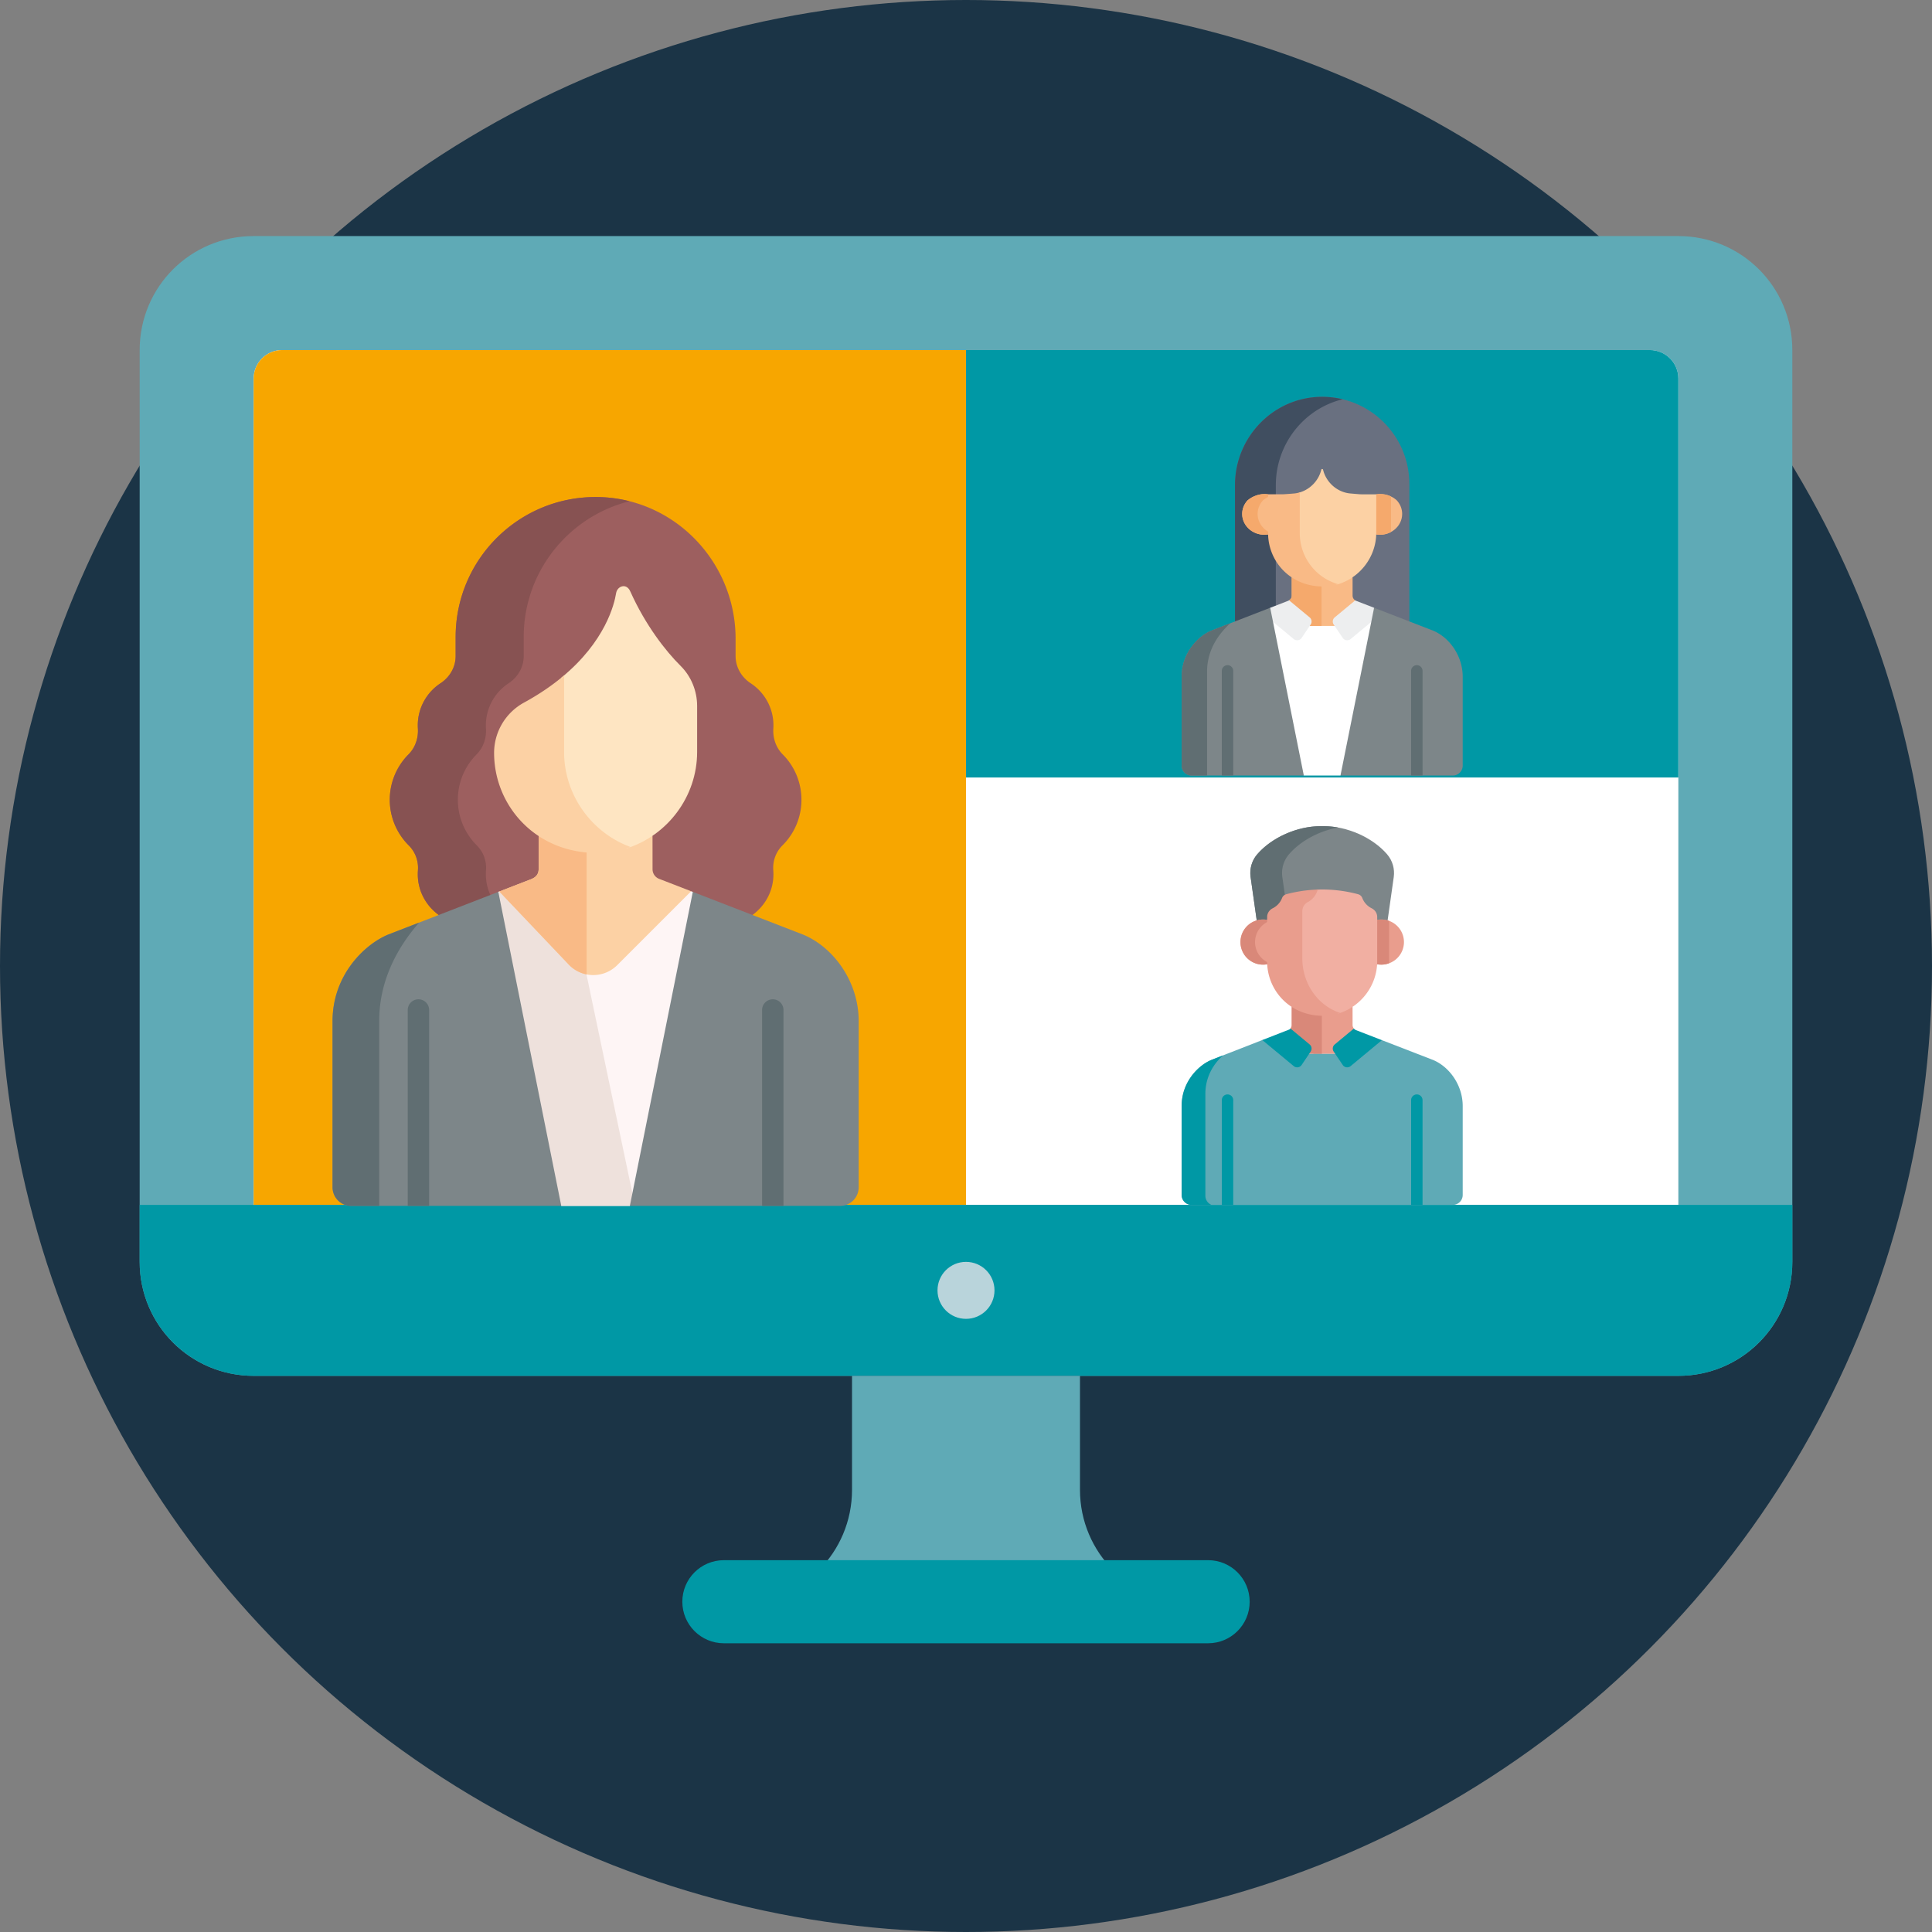 <svg id="Layer_1" data-name="Layer 1" xmlns="http://www.w3.org/2000/svg" viewBox="0 0 13473.96 13473.96"><rect x="0" y="0" width="13473.96" height="13473.96" fill="#808080" stroke="none"/><defs><style>.cls-1{fill:#1b3446;}.cls-2{fill:#304154;}.cls-3{fill:#5faab6;}.cls-4{fill:#fff;}.cls-5{fill:#f7a600;}.cls-6{fill:#0098a5;}.cls-7{fill:#b9d4db;}.cls-8{fill:#9d5f5f;}.cls-9{fill:#875252;}.cls-10{fill:none;}.cls-11{fill:#fef5f5;}.cls-12{fill:#eee1dc;}.cls-13{fill:#fcd1a4;}.cls-14{fill:#f9ba86;}.cls-15{fill:#7d8689;}.cls-16{fill:#606e72;}.cls-17{fill:#fee5c2;}.cls-18{fill:#e99d8d;}.cls-19{fill:#d98879;}.cls-20{fill:#f1afa2;}.cls-21{fill:#697080;}.cls-22{fill:#404e60;}.cls-23{fill:#f5a96c;}.cls-24{fill:#edeeef;}</style></defs><circle class="cls-1" cx="6736.98" cy="6736.98" r="6736.98"/><path class="cls-2" d="M4435.91,8355.12" transform="translate(-349.63 -349.63)"/><path class="cls-3" d="M2118.6,1996.06h9936c440.4,0,794.89,354.48,794.89,794.88V9150c0,440.4-354.49,794.89-794.89,794.89h-9936c-440.4,0-794.89-354.49-794.89-794.89V2790.94c0-440.4,354.49-794.88,794.89-794.88Zm0,0" transform="translate(-349.63 -349.63)"/><path class="cls-4" d="M2317.32,2790.94h9538.59c109.7,0,198.72,89,198.72,198.72v5762.9h-9936V2989.66c0-109.69,89-198.72,198.72-198.72Zm0,0" transform="translate(-349.63 -349.63)"/><path class="cls-5" d="M2317.32,2790.94H7086.61V8752.56h-4968V2989.66c0-109.69,89-198.72,198.72-198.72Zm0,0" transform="translate(-349.63 -349.63)"/><path class="cls-6" d="M11855.91,2790.94c109.7,0,198.72,89,198.72,198.72V5771.75h-4968V2790.94Zm0,0" transform="translate(-349.63 -349.63)"/><path class="cls-6" d="M1323.71,8752.56H12849.52V9150c0,439-355.91,794.89-794.89,794.89h-9936c-439,0-794.89-355.91-794.89-794.89Zm0,0" transform="translate(-349.63 -349.63)"/><path class="cls-7" d="M7285.33,9348.72c0,109.7-89,198.73-198.72,198.73s-198.72-89-198.72-198.73,89-198.72,198.72-198.72,198.72,89,198.72,198.72Zm0,0" transform="translate(-349.63 -349.63)"/><path class="cls-3" d="M6291.73,9944.89v794.88c0,439-355.91,794.88-794.88,794.88H8676.38c-439,0-794.88-355.91-794.88-794.88V9944.89Zm0,0" transform="translate(-349.63 -349.63)"/><path class="cls-6" d="M5398,11809.94c-160,0-289.74-129.72-289.74-289.74S5238,11230.46,5398,11230.46H8775.21c160,0,289.73,129.72,289.73,289.74s-129.72,289.74-289.73,289.74Z" transform="translate(-349.63 -349.63)"/><path class="cls-8" d="M5939,5927.37a447.51,447.51,0,0,0-130.7-316.62c-47.07-47.27-69.5-113.54-65.33-180.07.46-7.36.71-14.75.71-22.14,0-122.9-63.11-231.12-158.71-293.88-64.52-42.39-105.26-112.59-105.26-189.73V4804.38c0-538.24-430.56-984.44-968.86-988.37-542.45-4-983.43,434.54-983.43,976.1v132.82c0,77.14-40.73,147.34-105.26,189.73-95.6,62.76-158.71,170.93-158.71,293.88,0,7.45.25,14.78.71,22.14,4.12,66.53-18.31,132.8-65.33,180.07a448.72,448.72,0,0,0,1.52,634.75c46.11,45.91,69,109.07,64.11,173.94a355.86,355.86,0,0,0,1,64.83c10.76,101.33,65.58,189.63,144.12,246.51l56.93,55H5507.54l89.82-55c78.65-56.82,133.47-145.18,144.23-246.61a353.53,353.53,0,0,0,1-64.78c-4.93-64.87,18-128.08,64.13-173.94A447.2,447.2,0,0,0,5939,5927.37Zm0,0" transform="translate(-349.63 -349.63)"/><path class="cls-9" d="M3740.15,6484.27a354.89,354.89,0,0,1-1-64.83c4.88-64.87-18-128-64.12-173.94a448.79,448.79,0,0,1-1.56-634.75c47.08-47.27,69.51-113.54,65.33-180.07-.46-7.36-.65-14.69-.65-22.14,0-122.9,63.11-231.07,158.71-293.88,64.47-42.39,105.2-112.59,105.2-189.73V4792.11c0-456.87,313.91-840.47,737.78-946.84a960.24,960.24,0,0,0-229-29.26c-542.5-4-983.48,434.54-983.48,976.1v132.82c0,77.14-40.73,147.34-105.26,189.73-95.6,62.76-158.71,170.93-158.71,293.88,0,7.45.25,14.78.71,22.14,4.12,66.53-18.31,132.8-65.33,180.07a448.72,448.72,0,0,0,1.52,634.75c46.11,45.91,69,109.07,64.11,173.94a355.86,355.86,0,0,0,1,64.83c10.76,101.33,65.58,189.63,144.12,246.51l56.93,55h474.73l-56.93-55c-78.55-56.88-133.36-145.18-144.13-246.51Zm0,0" transform="translate(-349.63 -349.63)"/><rect class="cls-10" x="2312.94" y="3466.33" width="3681.92" height="4943.56"/><path class="cls-11" d="M5181.28,6569.7c-4-1.5-7.8-3-11.73-4.52l-83.07,36.62-606.74,503.93-585.2-522.19-62.71-16.5c-2.3.91-4.52,1.76-6.84,2.66l-29.41,47,381.58,2039.09L4264,8759.52h478.39l41.58-46.51L5229,6630Zm0,0" transform="translate(-349.63 -349.63)"/><path class="cls-12" d="M4440.72,7149.89v-79l-546.18-487.39-62.71-16.45c-2.3.86-4.52,1.71-6.84,2.61l-29.41,47,381.58,2039.14,86.81,103.7h478.39l29.36-32.84Zm0,0" transform="translate(-349.63 -349.63)"/><path class="cls-13" d="M4946.42,6478.79a71.78,71.78,0,0,1-45.85-66.79l-.21-233.48-104-16.91h-641L4106.11,6180v231.58c0,55-49,68.19-69.91,76.29-4.88,1.86-78.54,30.42-204.37,79.2L4320,7080.69c92.23,92.23,241.78,92.23,334.06,0l515.51-515.51c-119.93-46.47-209.15-81-223.13-86.39Zm0,0" transform="translate(-349.63 -349.63)"/><path class="cls-14" d="M4440.72,7145.25V6161.61H4155.34L4106.11,6180v231.58c0,55-49,68.19-69.91,76.29-4.88,1.86-78.54,30.42-204.37,79.2L4320,7080.69a234.31,234.31,0,0,0,120.74,64.56Zm0,0" transform="translate(-349.63 -349.63)"/><path class="cls-15" d="M3825,6569.7c-285.44,110.69-759.76,294.59-767.65,297.62-166,68.33-388.28,283.31-388.28,602.3v1160.5a129.39,129.39,0,0,0,129.4,129.4H4264Zm0,0" transform="translate(-349.63 -349.63)"/><path class="cls-15" d="M5181.28,6569.7,4742.36,8759.52H6208.61a129.41,129.41,0,0,0,129.45-129.4V7469.62c0-274.72-175.91-514.86-388.33-602.3-33.59-13-482-186.67-768.45-297.62Zm0,0" transform="translate(-349.63 -349.63)"/><path class="cls-16" d="M3342.52,8759.52V7393.44a74.6,74.6,0,1,0-149.2,0V8759.52Zm0,0" transform="translate(-349.63 -349.63)"/><path class="cls-16" d="M5813.75,8759.52V7393.44a74.6,74.6,0,1,0-149.2,0V8759.52Zm0,0" transform="translate(-349.63 -349.63)"/><path class="cls-17" d="M5095.58,4992.86c-101.33-100.43-243.79-281-350.56-519.33-27.11-60.49-90.72-36.2-98.56,12.77-12.28,77.19-75.23,338.15-381.64,589.34v514.49c0,302.54,186.82,566.6,450.79,677.54,286.23-88.75,495.88-359.86,495.88-674.06V5273.87c0-105.25-41.13-206.83-115.91-281Zm0,0" transform="translate(-349.63 -349.63)"/><path class="cls-13" d="M4283.62,5593.61V5059.9c-76.13,64.66-168.12,128.89-279.15,189.49-128.59,70.15-208.95,204.61-208.95,351.1,0,363.79,284.44,696.4,715.25,697.86a681,681,0,0,0,236.76-41.48c-269.74-98.42-463.91-360.88-463.91-663.26Zm0,0" transform="translate(-349.63 -349.63)"/><path class="cls-16" d="M2994.33,7468.52c0-304.35,150.61-539.7,278.65-684.79-123.16,47.72-212.27,82.28-215.64,83.59-166,68.33-388.28,283.26-388.28,602.3v1160.5a129.39,129.39,0,0,0,129.4,129.4h195.87v-1291Zm0,0" transform="translate(-349.63 -349.63)"/><path class="cls-18" d="M9511.83,7699.5h201.5l101.18-150.7-20.13-7.41-2.68-18.59a38.31,38.31,0,0,1-9-24.4l-.11-126.08-26.33-18.7h-381l-17,18.13v126.41c0,11-3.7,18.78-8.86,24.53l4.78,24.45-21.3,7.6Zm0,0" transform="translate(-349.63 -349.63)"/><path class="cls-19" d="M9568.3,7353.62h-193l-17,18.13v126.41c0,11-3.7,18.78-8.89,24.53l4.78,24.45-21.3,7.6,110.18,144.76H9568.3Zm0,0" transform="translate(-349.63 -349.63)"/><path class="cls-3" d="M10343.24,7741.66l-356-137.86-21.06.91-151.69-55.91-128.7,150.7H9470.56l-137.69-144.76L9197.4,7603H9153l-355,138.67c-88.68,36.5-207.43,151.36-207.43,321.78v620a69.13,69.13,0,0,0,69.12,69.13h1821.9a69.13,69.13,0,0,0,69.13-69.13v-620c0-146.78-94-275.07-207.46-321.78Zm0,0" transform="translate(-349.63 -349.63)"/><path class="cls-6" d="M8756,8688.76V7978.4c0-119.61,58.51-211.79,124.07-268.8L8798,7741.66c-88.68,36.5-207.43,151.33-207.43,321.78v620a69.13,69.13,0,0,0,69.12,69.13h138.85a69.13,69.13,0,0,1-42.56-63.8Zm0,0" transform="translate(-349.63 -349.63)"/><path class="cls-6" d="M10270.59,8752.56V8022.73a39.86,39.86,0,1,0-79.71,0v729.83Zm0,0" transform="translate(-349.63 -349.63)"/><path class="cls-6" d="M8950.34,8752.56V8022.73a39.86,39.86,0,1,0-79.71,0v729.83Zm0,0" transform="translate(-349.63 -349.63)"/><path class="cls-15" d="M10023.85,6308c-102.74-119.37-281.14-196.56-442-196.56h-22.49c-160.87,0-339.27,77.19-442,196.56-37.53,43.63-54,101.58-45.88,158.56L9114.28,6769l16.77,15h69l132-177.13h488.9l133.44,177.13H10014l12.92-15,42.8-302.36c8.06-57-8.36-114.93-45.89-158.56Zm0,0" transform="translate(-349.63 -349.63)"/><path class="cls-16" d="M9292.89,6466.59c-8.06-57,8.36-114.93,45.92-158.56,81.83-95.11,211.73-163.38,342.52-187.24a557.49,557.49,0,0,0-99.46-9.32h-22.49c-160.87,0-339.27,77.19-442,196.56-37.53,43.63-54,101.58-45.88,158.56L9114.28,6769l16.77,15h69l115.76-155.37Zm0,0" transform="translate(-349.63 -349.63)"/><path class="cls-18" d="M9982.31,6762.4a159.88,159.88,0,0,0-27.94,2.52l-18.08,13.94V7053.2l17.6,21.31a160.48,160.48,0,0,0,28.42,2.6,157.36,157.36,0,1,0,0-314.71Zm0,0" transform="translate(-349.63 -349.63)"/><path class="cls-18" d="M9158.88,6762.4a157.36,157.36,0,1,0,0,314.71,160.55,160.55,0,0,0,28.45-2.6l16-6.7V6779.54l-16.52-14.62a160,160,0,0,0-28-2.52Zm0,0" transform="translate(-349.63 -349.63)"/><path class="cls-19" d="M10037.23,6772.25a157,157,0,0,0-54.89-9.85,160,160,0,0,0-28,2.52l-18.08,13.94V7053.2l17.6,21.31a160.55,160.55,0,0,0,28.45,2.6,157,157,0,0,0,54.89-9.86Zm0,0" transform="translate(-349.63 -349.63)"/><path class="cls-19" d="M9102.46,6919.76a157.37,157.37,0,0,1,95.7-144.82l-11.31-10a160,160,0,0,0-28-2.52,157.36,157.36,0,1,0,28.45,312.11l16-6.7v-1.18a157.32,157.32,0,0,1-100.91-146.87Zm0,0" transform="translate(-349.63 -349.63)"/><path class="cls-20" d="M9915.66,6684.05a133.26,133.26,0,0,1-65.5-72.13c-4.89-12.9-16.09-22.36-29.4-25.93a964.45,964.45,0,0,0-287.44-32.19c-.13.35-.32.65-.46,1-12.2,34.09-36.3,62-66.92,78a73.87,73.87,0,0,0-39.58,65.53v336.23c0,168,97.8,324.42,255.86,383.77,156.84-46.84,272.15-194.17,272.15-365.5V6744.66c0-26-15.39-49.08-38.71-60.61Zm0,0" transform="translate(-349.63 -349.63)"/><path class="cls-18" d="M9432.14,7033.67v-329a72.26,72.26,0,0,1,38.71-64.1c30-15.69,53.55-43,65.51-76.33a42.74,42.74,0,0,1,5.69-10.74A965.06,965.06,0,0,0,9320.46,6586c-13.31,3.57-24.51,13-29.4,25.93a133.26,133.26,0,0,1-65.5,72.13c-23.32,11.53-38.71,34.58-38.71,60.59v311c0,197.55,154.67,378,388.71,378.28a370.93,370.93,0,0,0,120.22-20c-162.46-54.11-263.64-211.25-263.64-380.29Zm0,0" transform="translate(-349.63 -349.63)"/><path class="cls-6" d="M9713.83,7776.74a37.73,37.73,0,0,0,55.32,7.92l218.11-180.86c-93.07-36.06-170.36-66-180-69.72a38.15,38.15,0,0,1-15.52-11.28l-133.54,110.72a37.72,37.72,0,0,0-7.16,50.13Zm0,0" transform="translate(-349.63 -349.63)"/><path class="cls-6" d="M9372.07,7784.66a37.69,37.69,0,0,0,55.29-7.92l62.86-93.09a37.72,37.72,0,0,0-7.19-50.13l-133.64-110.83a42.36,42.36,0,0,1-7.47,6.53L9153,7603Zm0,0" transform="translate(-349.63 -349.63)"/><path class="cls-21" d="M9566.08,3117.2c-335.32,2.45-603.55,280.39-603.55,615.7v950.68l41.72,31.48h1124.28l50.19-31.4V3725.27c0-337.36-274.68-610.53-612.64-608.07Zm0,0" transform="translate(-349.63 -349.63)"/><path class="cls-22" d="M9247.39,3732.9c0-288,197.85-533.62,466.11-598.8a609.2,609.2,0,0,0-147.42-16.9c-335.32,2.45-603.55,280.39-603.55,615.7v950.68l41.72,31.48h284.86l-41.72-31.48Zm0,0" transform="translate(-349.63 -349.63)"/><rect class="cls-10" x="8237.46" y="2767.54" width="1967.06" height="2641.09"/><path class="cls-14" d="M9193.42,3797h-.22c-58.25-8.14-107.57,13.38-142.55,41.78,0,0,0,0,0,0-23.54,25.47-37.89,58.67-37.89,95.05,0,88.45,84.68,158.22,180.93,143.12l10-26.14v-240l-10.21-13.54Zm0,0" transform="translate(-349.63 -349.63)"/><path class="cls-23" d="M9120.34,3933.84c0-36.38,14.32-69.58,37.88-95.05,0,0,0,0,.06,0a202.66,202.66,0,0,1,45.35-28l-10.21-13.54V3797h-.19c-58.25-8.12-107.6,13.37-142.56,41.8,0,0,0,0,0,0-23.56,25.47-37.91,58.67-37.91,95.05,0,88.45,84.68,158.22,180.93,143.09l6.23-16.31c-47.29-24.8-79.53-72.21-79.53-126.78Zm0,0" transform="translate(-349.63 -349.63)"/><path class="cls-14" d="M10090.55,3838.68c-32.64-29.58-83.21-50.16-142.5-41.72h-.22l-20.58,20.92,6.18,240.89,14.08,18.16c96.29,15.18,181-54.59,181-143.09,0-36.43-14.37-69.67-38-95.16Zm0,0" transform="translate(-349.63 -349.63)"/><path class="cls-23" d="M10050.73,3812.19c-28.78-13.78-63.84-20.77-102.68-15.21h-.22l-20.58,20.9,6.18,240.92,14.08,18.13a162.8,162.8,0,0,0,103.22-17.22V3812.19Zm0,0" transform="translate(-349.63 -349.63)"/><path class="cls-4" d="M9698.21,5758.27l38.16-39.71L9938.64,4669H9193.42l210.82,1057.52,38.39,31.73Zm0,0" transform="translate(-349.63 -349.63)"/><path class="cls-14" d="M9782.74,4504.11l-.11-128.5-33.42-7.71H9372.62l-14.32,8.46v127.51c0,17.11-8.92,26.65-18.57,32.48a0,0,0,0,1,0,0l0,23.75L9487,4675.65,9474.66,4700l9,15h174l19-21.23-15-18.16,139.57-120.89v-18.09a38.21,38.21,0,0,1-18.37-32.56Zm0,0" transform="translate(-349.63 -349.63)"/><path class="cls-23" d="M9566,4367.9H9372.62l-14.32,8.46v127.51c0,17.14-8.92,26.65-18.57,32.48a0,0,0,0,0,0,0l0,23.75,147.34,115.58L9474.66,4700l9,15,82.38,0Zm0,0" transform="translate(-349.63 -349.63)"/><path class="cls-24" d="M9932.71,4588.36l-125.47-48.57a39.21,39.21,0,0,1-6.13-3.12l-142.9,118.51a37.68,37.68,0,0,0-7.2,50.1l62.87,93.1a37.7,37.7,0,0,0,55.29,7.93l143.76-119.21,12.09-6.45,13.62-78.72Zm0,0" transform="translate(-349.63 -349.63)"/><path class="cls-24" d="M9483.07,4655.18l-143.31-118.86c-6.9,4.19-14.16,6.5-18.84,8.31l-112.81,43.73-8,10.7,11.53,80.14,16.22,7.47,144.25,119.64a37.73,37.73,0,0,0,55.32-7.93l62.84-93.1a37.68,37.68,0,0,0-7.17-50.1Zm0,0" transform="translate(-349.63 -349.63)"/><path class="cls-13" d="M9845.47,3797c-11.82,0-12.71-.32-78.24-5.88-90.62-7.69-168.74-76.47-190.43-165.66a6.33,6.33,0,0,0-12.33,0c-19,78.37-81.16,140-156.12,159.83V4067c0,159.59,100.51,308,262.14,360.26,159.21-42.91,277.34-190.76,277.34-362.92V3797Zm0,0" transform="translate(-349.63 -349.63)"/><path class="cls-14" d="M9414.39,4068v-284.4a202,202,0,0,1-42.45,7.89c5.3-.4-67,5.49-79.9,5.49h-98.62v271c0,193.85,151.53,371.06,381.07,371.84a364.15,364.15,0,0,0,107.76-16c-164.79-47.66-267.86-196.07-267.86-355.88Zm0,0" transform="translate(-349.63 -349.63)"/><path class="cls-15" d="M9208.11,4588.36c-152.49,59.14-405.9,157.36-410.12,159-88.68,36.51-207.43,151.34-207.43,321.78v620a69.13,69.13,0,0,0,69.13,69.13h782.94Zm0,0" transform="translate(-349.63 -349.63)"/><path class="cls-15" d="M9932.71,4588.36l-234.5,1169.91h783.35a69.13,69.13,0,0,0,69.13-69.13v-620c0-146.77-94-275.06-207.44-321.78-17.94-6.93-257.49-99.73-410.54-159Zm0,0" transform="translate(-349.63 -349.63)"/><path class="cls-16" d="M8950.35,5758.27V5028.44a39.85,39.85,0,1,0-79.7,0v729.83Zm0,0" transform="translate(-349.63 -349.63)"/><path class="cls-16" d="M10270.6,5758.27V5028.44a39.85,39.85,0,1,0-79.7,0v729.83Zm0,0" transform="translate(-349.63 -349.63)"/><path class="cls-16" d="M8767.88,5033c0-155.77,86.16-268.07,162.24-336.91C8855.71,4725,8800,4746.61,8798,4747.36c-88.68,36.51-207.43,151.34-207.43,321.78v620a69.13,69.13,0,0,0,69.13,69.13h108.19V5033Zm0,0" transform="translate(-349.63 -349.63)"/></svg>